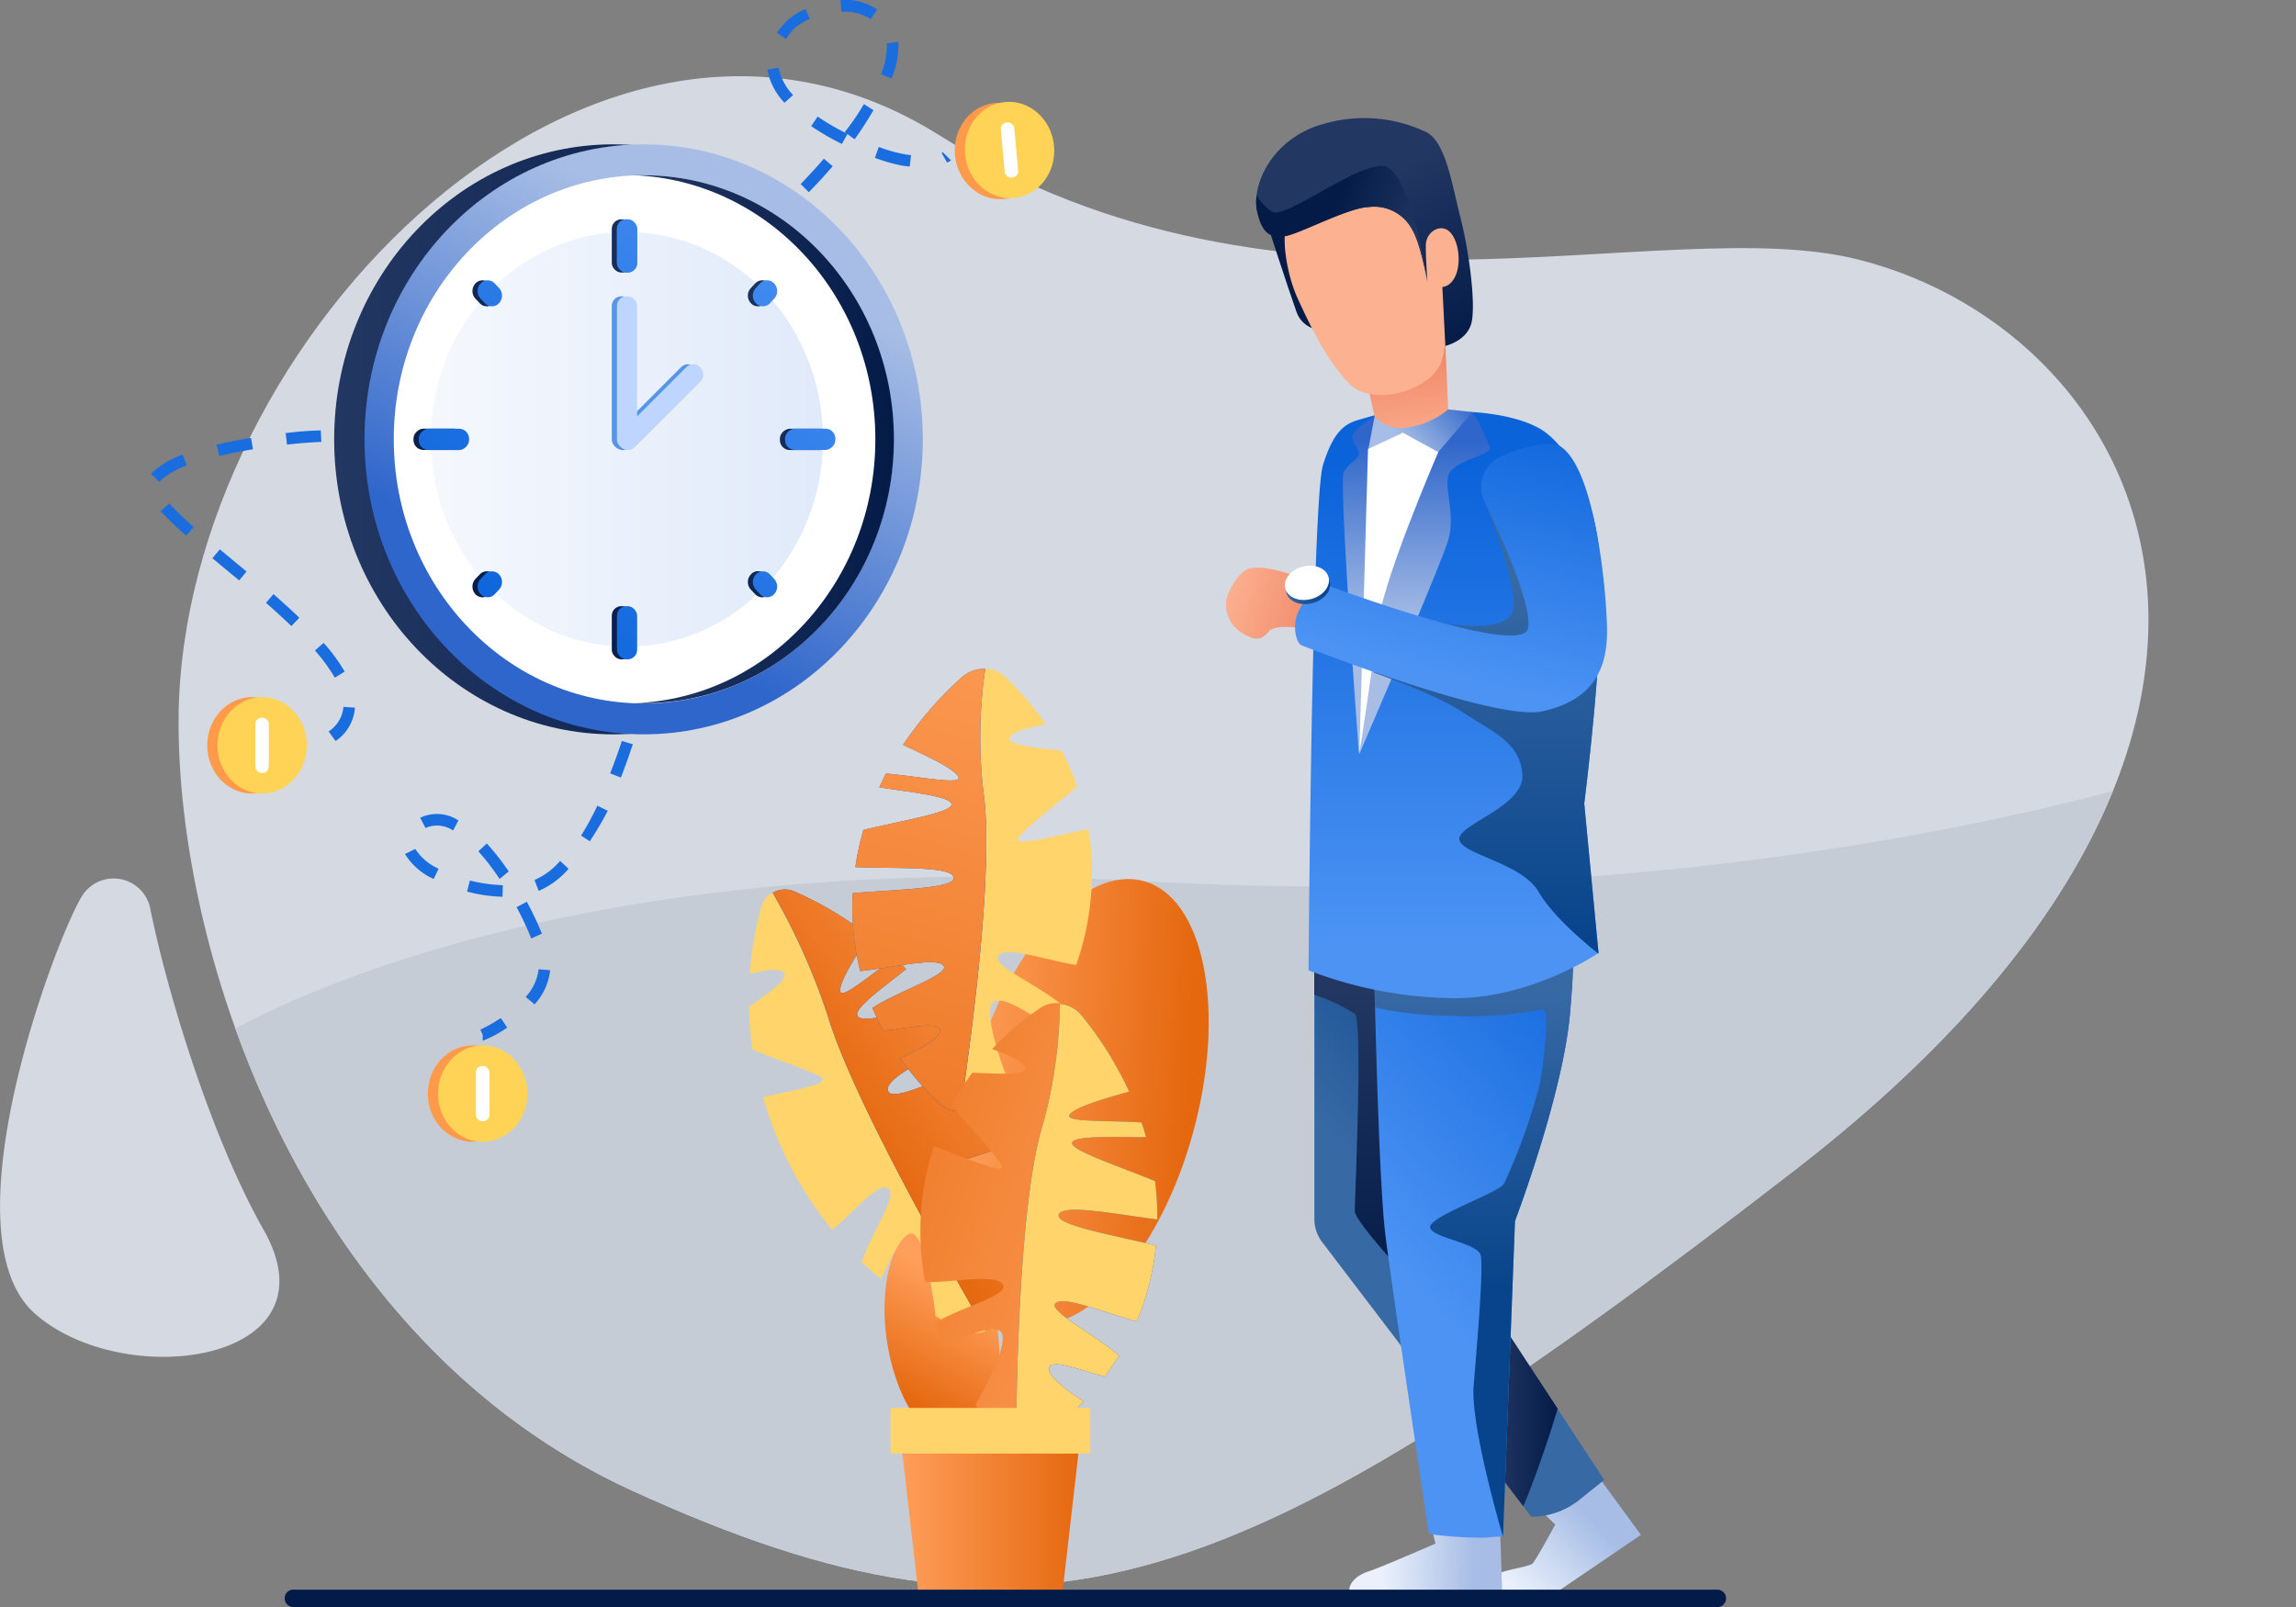 <svg id="图层_1" data-name="图层 1" xmlns="http://www.w3.org/2000/svg" xmlns:xlink="http://www.w3.org/1999/xlink" width="240" height="168" viewBox="0 0 240 168">
  <rect x="0" y="0" width="240" height="168" fill="#808080" stroke="none"/>
  <defs>
    <style>
      .cls-1 {
        fill: #d5dae2;
      }

      .cls-2 {
        fill: #c5ccd6;
      }

      .cls-3 {
        fill: url(#linear-gradient);
      }

      .cls-4 {
        fill: url(#未命名的渐变_76);
      }

      .cls-5 {
        fill: #ffd46a;
      }

      .cls-6 {
        fill: url(#linear-gradient-2);
      }

      .cls-7 {
        fill: url(#linear-gradient-3);
      }

      .cls-8 {
        fill: url(#linear-gradient-4);
      }

      .cls-9 {
        fill: url(#linear-gradient-5);
      }

      .cls-10 {
        fill: url(#linear-gradient-6);
      }

      .cls-11 {
        fill: url(#linear-gradient-7);
      }

      .cls-12 {
        fill: url(#linear-gradient-8);
      }

      .cls-13 {
        fill: url(#linear-gradient-9);
      }

      .cls-14 {
        fill: url(#linear-gradient-10);
      }

      .cls-15 {
        fill: #fff;
      }

      .cls-16 {
        fill: url(#linear-gradient-11);
      }

      .cls-17 {
        opacity: 0.49;
        fill: url(#linear-gradient-12);
      }

      .cls-18 {
        fill: url(#linear-gradient-13);
      }

      .cls-19 {
        fill: url(#linear-gradient-14);
      }

      .cls-20 {
        fill: url(#linear-gradient-15);
      }

      .cls-21 {
        fill: url(#linear-gradient-16);
      }

      .cls-22 {
        fill: url(#linear-gradient-17);
      }

      .cls-23 {
        fill: url(#linear-gradient-18);
      }

      .cls-24 {
        fill: url(#linear-gradient-19);
      }

      .cls-25 {
        fill: url(#linear-gradient-20);
      }

      .cls-26 {
        fill: url(#linear-gradient-21);
      }

      .cls-27 {
        fill: url(#linear-gradient-22);
      }

      .cls-28 {
        fill: url(#linear-gradient-23);
      }

      .cls-29 {
        fill: url(#linear-gradient-24);
      }

      .cls-30 {
        fill: url(#linear-gradient-25);
      }

      .cls-31 {
        fill: url(#linear-gradient-26);
      }

      .cls-32 {
        fill: url(#linear-gradient-27);
      }

      .cls-33 {
        fill: url(#linear-gradient-28);
      }

      .cls-34 {
        fill: url(#linear-gradient-30);
      }

      .cls-35 {
        fill: url(#linear-gradient-31);
      }

      .cls-36 {
        fill: #bdd5ff;
      }

      .cls-37 {
        fill: #ff9a4a;
      }

      .cls-38 {
        fill: #ffd355;
      }

      .cls-39 {
        fill: #196ddf;
      }

      .cls-40 {
        fill: url(#linear-gradient-32);
      }

      .cls-41 {
        fill: url(#linear-gradient-33);
      }

      .cls-42 {
        fill: url(#linear-gradient-34);
      }

      .cls-43 {
        fill: url(#linear-gradient-35);
      }

      .cls-44 {
        fill: url(#linear-gradient-36);
      }

      .cls-45 {
        fill: url(#linear-gradient-37);
      }

      .cls-46 {
        fill: url(#linear-gradient-38);
      }

      .cls-47 {
        fill: url(#linear-gradient-39);
      }

      .cls-48 {
        fill: url(#linear-gradient-40);
      }

      .cls-49 {
        fill: url(#linear-gradient-41);
      }

      .cls-50 {
        fill: url(#linear-gradient-42);
      }

      .cls-51 {
        fill: url(#未命名的渐变_35);
      }

      .cls-52 {
        fill: url(#linear-gradient-43);
      }

      .cls-53 {
        fill: #fcb190;
      }

      .cls-54 {
        fill: url(#linear-gradient-44);
      }

      .cls-55 {
        fill: url(#linear-gradient-45);
      }

      .cls-56 {
        fill: url(#未命名的渐变_36);
      }

      .cls-57 {
        fill: url(#linear-gradient-46);
      }

      .cls-58 {
        fill: url(#未命名的渐变_41);
      }

      .cls-59 {
        fill: url(#linear-gradient-47);
      }

      .cls-60 {
        fill: #031b48;
      }
    </style>
    <linearGradient id="linear-gradient" x1="-246.95" y1="-107.11" x2="-231.05" y2="-107.11" gradientTransform="matrix(0.14, 1.56, -0.99, 0.22, 40.38, 510.39)" gradientUnits="userSpaceOnUse">
      <stop offset="0" stop-color="#ff9f5b"/>
      <stop offset="1" stop-color="#e5670e"/>
    </linearGradient>
    <linearGradient id="未命名的渐变_76" data-name="未命名的渐变 76" x1="112.5" y1="114.72" x2="89.61" y2="154.87" gradientTransform="translate(21.82 -13.1) rotate(8.55)" gradientUnits="userSpaceOnUse">
      <stop offset="0.5" stop-color="#ff9f5b"/>
      <stop offset="0.79" stop-color="#e5670e"/>
    </linearGradient>
    <linearGradient id="linear-gradient-2" x1="36.57" y1="425.44" x2="13.12" y2="433.28" gradientTransform="translate(-116.84 -259.8) rotate(-25.74)" gradientUnits="userSpaceOnUse">
      <stop offset="0" stop-color="#3769a5"/>
      <stop offset="1" stop-color="#08448b"/>
    </linearGradient>
    <linearGradient id="linear-gradient-3" x1="98.06" y1="304.95" x2="68.64" y2="314.78" gradientTransform="translate(-65.84 -164.25) rotate(-16.34)" xlink:href="#linear-gradient"/>
    <linearGradient id="linear-gradient-4" x1="-1261.37" y1="96.56" x2="-1284.82" y2="104.4" gradientTransform="matrix(-1.14, 0.03, -0.05, 0.91, -1345.88, 41.16)" xlink:href="#linear-gradient-2"/>
    <linearGradient id="linear-gradient-5" x1="107.41" y1="56.49" x2="82.72" y2="148.24" gradientTransform="matrix(1, 0, 0, 1, 0, 0)" xlink:href="#linear-gradient"/>
    <linearGradient id="linear-gradient-6" x1="128.38" y1="134.12" x2="69.75" y2="115.92" gradientTransform="matrix(1, 0, 0, 1, 0, 0)" xlink:href="#linear-gradient"/>
    <linearGradient id="linear-gradient-7" x1="57.91" y1="-15.78" x2="34.46" y2="-7.95" gradientTransform="matrix(1.12, 0.21, -0.1, 0.9, 55.8, 129.22)" xlink:href="#linear-gradient-2"/>
    <linearGradient id="linear-gradient-8" x1="93.85" y1="157.42" x2="113.21" y2="157.42" gradientTransform="matrix(1, 0, 0, 1, 0, 0)" xlink:href="#linear-gradient"/>
    <linearGradient id="linear-gradient-9" x1="34.93" y1="45.93" x2="93.29" y2="45.93" gradientUnits="userSpaceOnUse">
      <stop offset="0" stop-color="#223762"/>
      <stop offset="1" stop-color="#041b48"/>
    </linearGradient>
    <linearGradient id="linear-gradient-10" x1="77.09" y1="26.45" x2="59.2" y2="61.96" gradientUnits="userSpaceOnUse">
      <stop offset="0" stop-color="#a7bde5"/>
      <stop offset="1" stop-color="#2f66cb"/>
    </linearGradient>
    <linearGradient id="linear-gradient-11" x1="66.33" y1="45.93" x2="93.39" y2="45.93" xlink:href="#linear-gradient-9"/>
    <linearGradient id="linear-gradient-12" x1="45.03" y1="45.93" x2="86.03" y2="45.93" gradientUnits="userSpaceOnUse">
      <stop offset="0" stop-color="#eaf1fc"/>
      <stop offset="1" stop-color="#c0d4f4"/>
    </linearGradient>
    <linearGradient id="linear-gradient-13" x1="77.35" y1="10.94" x2="38.22" y2="57.72" xlink:href="#linear-gradient-9"/>
    <linearGradient id="linear-gradient-14" x1="97.37" y1="27.46" x2="58.24" y2="74.23" xlink:href="#linear-gradient-9"/>
    <linearGradient id="linear-gradient-15" x1="97.63" y1="29.81" x2="59.9" y2="74.91" gradientTransform="translate(38.22 130.08) rotate(-90)" xlink:href="#linear-gradient-9"/>
    <linearGradient id="linear-gradient-16" x1="75.49" y1="10.51" x2="37.76" y2="55.6" gradientTransform="translate(-0.07 91.78) rotate(-90)" xlink:href="#linear-gradient-9"/>
    <linearGradient id="linear-gradient-17" x1="85.79" y1="19.09" x2="47.74" y2="64.56" xlink:href="#linear-gradient-9"/>
    <linearGradient id="linear-gradient-18" x1="87.7" y1="20.81" x2="49.66" y2="66.28" xlink:href="#linear-gradient-9"/>
    <linearGradient id="linear-gradient-19" x1="71.32" y1="5.97" x2="32.96" y2="51.82" xlink:href="#linear-gradient-9"/>
    <linearGradient id="linear-gradient-20" x1="102.53" y1="33.5" x2="64.16" y2="79.35" xlink:href="#linear-gradient-9"/>
    <linearGradient id="linear-gradient-21" x1="77.9" y1="10.94" x2="38.76" y2="57.72" gradientUnits="userSpaceOnUse">
      <stop offset="0" stop-color="#4c93f4"/>
      <stop offset="1" stop-color="#0b63da"/>
    </linearGradient>
    <linearGradient id="linear-gradient-22" x1="97.92" y1="27.46" x2="58.79" y2="74.23" xlink:href="#linear-gradient-21"/>
    <linearGradient id="linear-gradient-23" x1="98.18" y1="29.81" x2="60.45" y2="74.91" gradientTransform="translate(38.77 130.62) rotate(-90)" xlink:href="#linear-gradient-21"/>
    <linearGradient id="linear-gradient-24" x1="76.04" y1="10.51" x2="38.31" y2="55.6" gradientTransform="translate(0.47 92.33) rotate(-90)" xlink:href="#linear-gradient-21"/>
    <linearGradient id="linear-gradient-25" x1="86.33" y1="19.09" x2="48.29" y2="64.56" xlink:href="#linear-gradient-21"/>
    <linearGradient id="linear-gradient-26" x1="88.24" y1="20.81" x2="50.2" y2="66.28" xlink:href="#linear-gradient-21"/>
    <linearGradient id="linear-gradient-27" x1="71.87" y1="5.97" x2="33.51" y2="51.82" xlink:href="#linear-gradient-21"/>
    <linearGradient id="linear-gradient-28" x1="103.07" y1="33.5" x2="64.71" y2="79.35" xlink:href="#linear-gradient-21"/>
    <linearGradient id="linear-gradient-30" x1="58.39" y1="49.05" x2="61.23" y2="44.72" gradientUnits="userSpaceOnUse">
      <stop offset="0" stop-color="#99ace0"/>
      <stop offset="0.95" stop-color="#5796e4"/>
    </linearGradient>
    <linearGradient id="linear-gradient-31" x1="-120.28" y1="-670.97" x2="-117.44" y2="-675.31" gradientTransform="translate(176.83 549.05) scale(1 0.73)" xlink:href="#linear-gradient-30"/>
    <linearGradient id="linear-gradient-32" x1="166.32" y1="158.79" x2="158.56" y2="166.43" gradientUnits="userSpaceOnUse">
      <stop offset="0" stop-color="#a7bde5"/>
      <stop offset="1" stop-color="#eaf1fc"/>
    </linearGradient>
    <linearGradient id="linear-gradient-33" x1="149.15" y1="130.38" x2="169.16" y2="112.67" gradientTransform="matrix(1, 0, 0, 1, 0, 0)" xlink:href="#linear-gradient-2"/>
    <linearGradient id="linear-gradient-34" x1="147.19" y1="103.34" x2="147.19" y2="134.62" xlink:href="#linear-gradient-9"/>
    <linearGradient id="linear-gradient-35" x1="156.14" y1="148.47" x2="162.82" y2="148.47" xlink:href="#linear-gradient-9"/>
    <linearGradient id="linear-gradient-36" x1="154.07" y1="163.53" x2="144.56" y2="163.36" xlink:href="#linear-gradient-32"/>
    <linearGradient id="linear-gradient-37" x1="146.8" y1="133.33" x2="177.26" y2="106.38" xlink:href="#linear-gradient-21"/>
    <linearGradient id="linear-gradient-38" x1="154.04" y1="103.34" x2="154.04" y2="134.62" gradientTransform="matrix(1, 0, 0, 1, 0, 0)" xlink:href="#linear-gradient-2"/>
    <linearGradient id="linear-gradient-39" x1="152.07" y1="98.29" x2="152.07" y2="48.61" xlink:href="#linear-gradient-21"/>
    <linearGradient id="linear-gradient-40" x1="142.79" y1="46.08" x2="142.79" y2="65.38" gradientUnits="userSpaceOnUse">
      <stop offset="0" stop-color="#2f66cb"/>
      <stop offset="1" stop-color="#a7bde5"/>
    </linearGradient>
    <linearGradient id="linear-gradient-41" x1="148.92" y1="46.08" x2="148.92" y2="65.38" xlink:href="#linear-gradient-40"/>
    <linearGradient id="linear-gradient-42" x1="146.43" y1="45.91" x2="152.55" y2="40.49" xlink:href="#linear-gradient-10"/>
    <linearGradient id="未命名的渐变_35" data-name="未命名的渐变 35" x1="148.46" y1="50.17" x2="145.47" y2="27.61" gradientUnits="userSpaceOnUse">
      <stop offset="0.13" stop-color="#fcb190"/>
      <stop offset="0.99" stop-color="#e56045"/>
    </linearGradient>
    <linearGradient id="linear-gradient-43" x1="64.35" y1="326.14" x2="63.57" y2="328.01" gradientTransform="matrix(0.91, -0.42, 0.42, 0.91, -57.01, -247.23)" xlink:href="#linear-gradient-9"/>
    <linearGradient id="linear-gradient-44" x1="69.21" y1="325.37" x2="71.12" y2="344.65" gradientTransform="matrix(0.91, -0.42, 0.42, 0.91, -57.01, -247.23)" xlink:href="#linear-gradient-9"/>
    <linearGradient id="linear-gradient-45" x1="88.41" y1="273.18" x2="81.34" y2="266.95" gradientTransform="translate(-34.23 -196.9) rotate(-21.62)" xlink:href="#linear-gradient-9"/>
    <linearGradient id="未命名的渐变_36" data-name="未命名的渐变 36" x1="122.45" y1="60.28" x2="148" y2="67.8" gradientUnits="userSpaceOnUse">
      <stop offset="0.22" stop-color="#fcb190"/>
      <stop offset="0.99" stop-color="#e56045"/>
    </linearGradient>
    <linearGradient id="linear-gradient-46" x1="155.48" y1="60.57" x2="155.48" y2="98.18" gradientTransform="matrix(1, 0, 0, 1, 0, 0)" xlink:href="#linear-gradient-2"/>
    <linearGradient id="未命名的渐变_41" data-name="未命名的渐变 41" x1="146.46" y1="87.47" x2="159.06" y2="35.89" gradientUnits="userSpaceOnUse">
      <stop offset="0.33" stop-color="#4c93f4"/>
      <stop offset="0.9" stop-color="#0b63da"/>
    </linearGradient>
    <linearGradient id="linear-gradient-47" x1="121.99" y1="-72.19" x2="126.47" y2="-72.19" gradientTransform="translate(-6.58 71.84) rotate(25.98)" xlink:href="#linear-gradient-2"/>
  </defs>
  <title>插画</title>
  <g>
    <path class="cls-1" d="M98.17,14.13c35.94,22.58,75.52,7.83,96.06,13,30.86,7.78,51.71,50.09-6.61,95.19s-78.93,53-121.54,33.52C32,140.26,18.4,100,18.67,74.83,19.1,35.4,62.23-8.45,98.17,14.13Z"/>
    <path class="cls-2" d="M66.08,155.84c42.61,19.48,63.22,11.59,121.54-33.52,17.81-13.77,28.23-27.28,33.24-39.63-15.55,4.14-53.12,12.22-101.72,9.41C62.45,88.82,31.3,103.86,24.6,107.54,31.53,126.81,44.81,146.12,66.08,155.84Z"/>
    <path class="cls-1" d="M8.55,93.71A3.9,3.9,0,0,1,15.71,95c1.65,8.25,6.21,23.62,11.84,33.56,7.9,13.93-14.58,17-23.9,8.77S5.48,99,8.46,93.86Z"/>
    <g>
      <g>
        <ellipse class="cls-3" cx="113.25" cy="115.2" rx="23.92" ry="11.9" transform="translate(-27.68 194.15) rotate(-74.75)"/>
        <ellipse class="cls-4" cx="98.47" cy="139.34" rx="5.81" ry="11.67" transform="translate(-19.63 16.2) rotate(-8.55)"/>
        <g>
          <path class="cls-5" d="M80.74,93.33a2.43,2.43,0,0,0-1.17,1.49,35.15,35.15,0,0,0-1.19,7c1.55-.41,3-.63,3.49-.18.71.66-1.6,2.21-3.58,3.65a39.11,39.11,0,0,0,.37,4.43c2.32,1,5.42,2,7,2.78s-2.43,1.4-5.89,2.21a39.72,39.72,0,0,0,2.36,6.23,39.12,39.12,0,0,0,4.85,7.63c2.22-1.75,4.72-5,5.85-4.34s-1.68,4.49-2.75,7.71c.64.61,1.3,1.2,2,1.76,1-1.95,2.11-4.66,3.15-4.75,1.22-.12,2.1,5,2.58,8.66a33.39,33.39,0,0,0,3.18,1.56,2.5,2.5,0,0,0,2.11-.08C99.69,133.33,89.15,115,86.5,106.19A68.6,68.6,0,0,0,80.74,93.33Z"/>
          <path class="cls-6" d="M104.33,137.5a35.12,35.12,0,0,0,1.16-6.58c-2.09-.09-4.53-.46-4.51-1.45s2.75-1.46,4.63-2.22c0-1-.07-1.9-.16-2.85-2.86-.7-7.91-.21-7.71-1.46.17-1.08,4.25-1.93,7-3a38.22,38.22,0,0,0-3-8.57v0c-3.91,1.55-8.64,3.94-8.93,2.62s4.25-3.33,7.52-5.26a35.43,35.43,0,0,0-2.36-3.6c-3.7.69-7.93,1.92-8.34,1.08s2.92-3.14,5.1-4.9c-.38-.4-.78-.79-1.18-1.17-2.49,1.66-5.58,4.43-5.72,3.49s1.63-3.68,3-5.79A35.93,35.93,0,0,0,83,93.18a2.49,2.49,0,0,0-2.23.15,68.6,68.6,0,0,1,5.76,12.86C89.15,115,99.69,133.33,103,139.06A2.47,2.47,0,0,0,104.33,137.5Z"/>
          <path class="cls-7" d="M104.33,137.5a35.12,35.12,0,0,0,1.16-6.58c-2.09-.09-4.53-.46-4.51-1.45s2.75-1.46,4.63-2.22c0-1-.07-1.9-.16-2.85-2.86-.7-7.91-.21-7.71-1.46.17-1.08,4.25-1.93,7-3a38.22,38.22,0,0,0-3-8.57v0c-3.91,1.55-8.64,3.94-8.93,2.62s4.25-3.33,7.52-5.26a35.43,35.43,0,0,0-2.36-3.6c-3.7.69-7.93,1.92-8.34,1.08s2.92-3.14,5.1-4.9c-.38-.4-.78-.79-1.18-1.17-2.49,1.66-5.58,4.43-5.72,3.49s1.63-3.68,3-5.79A35.93,35.93,0,0,0,83,93.18a2.49,2.49,0,0,0-2.23.15,68.6,68.6,0,0,1,5.76,12.86C89.15,115,99.69,133.33,103,139.06A2.47,2.47,0,0,0,104.33,137.5Z"/>
        </g>
        <g>
          <path class="cls-5" d="M103,69.91a3,3,0,0,1,1.9.71,29.64,29.64,0,0,1,4.41,5.11c-1.81.32-3.44.77-3.74,1.33-.44.83,2.67,1.11,5.4,1.43a26.86,26.86,0,0,1,1.63,3.72c-2,1.75-4.79,3.86-6,5.18s3.18.1,7.17-.71a27.78,27.78,0,0,1,.34,6,29.53,29.53,0,0,1-1.61,8.2c-3.12-.47-7.22-2-8.1-1s3.8,2.91,6.38,5c-.39.77-.82,1.52-1.27,2.26-1.93-1.14-4.33-2.86-5.46-2.49-1.33.42,0,4.87,1.23,8.06-.83.9-1.7,1.77-2.63,2.6a3.46,3.46,0,0,1-2.24.83c.91-6,3.63-25.24,2.41-33.46A49,49,0,0,1,103,69.91Z"/>
          <path class="cls-8" d="M98.32,115.44a29.87,29.87,0,0,1-4.21-4.8c2.16-1,4.54-2.29,4.08-3.08s-3.55,0-5.86.18c-.41-.78-.79-1.56-1.13-2.37,2.68-1.77,8.19-3.51,7.42-4.43s-5.33.24-8.7.58a27.42,27.42,0,0,1-.79-8.15v0c4.8-.4,10.83-.48,10.55-1.66s-6-.89-10.27-1.06a28.34,28.34,0,0,1,.84-3.89c4.19-1,9.18-1.81,9.22-2.66s-4.47-1.3-7.56-1.79c.22-.48.46-1,.71-1.44,3.36.28,7.85,1.21,7.57.39s-3.37-2.27-5.8-3.38a37,37,0,0,1,6.2-7.12,3.5,3.5,0,0,1,2.4-.83,49,49,0,0,0-.2,12.79c1.22,8.22-1.5,27.43-2.41,33.46A3,3,0,0,1,98.32,115.44Z"/>
          <path class="cls-9" d="M98.32,115.44a29.87,29.87,0,0,1-4.21-4.8c2.16-1,4.54-2.29,4.08-3.08s-3.55,0-5.86.18c-.41-.78-.79-1.56-1.13-2.37,2.68-1.77,8.19-3.51,7.42-4.43s-5.33.24-8.7.58a27.42,27.42,0,0,1-.79-8.15v0c4.8-.4,10.83-.48,10.55-1.66s-6-.89-10.27-1.06a28.34,28.34,0,0,1,.84-3.89c4.19-1,9.18-1.81,9.22-2.66s-4.47-1.3-7.56-1.79c.22-.48.46-1,.71-1.44,3.36.28,7.85,1.21,7.57.39s-3.37-2.27-5.8-3.38a37,37,0,0,1,6.2-7.12,3.5,3.5,0,0,1,2.4-.83,49,49,0,0,0-.2,12.79c1.22,8.22-1.5,27.43-2.41,33.46A3,3,0,0,1,98.32,115.44Z"/>
        </g>
        <g>
          <path class="cls-10" d="M110.84,104.91a2.89,2.89,0,0,0-2,.4,30,30,0,0,0-5.14,4.37c1.74.6,3.27,1.29,3.48,1.89.31.89-2.8.68-5.54.58a27.85,27.85,0,0,0-2.18,3.42c1.69,2,4.12,4.56,5.13,6.05s-3.15-.39-6.95-1.8a27.58,27.58,0,0,0-1.28,5.88,29.91,29.91,0,0,0,.33,8.35c3.15,0,7.43-.91,8.14.23s-4.19,2.29-7.07,4c.26.82.57,1.62.9,2.42,2.09-.83,4.71-2.15,5.77-1.62,1.25.62-.8,4.8-2.46,7.78q1,1.53,2.19,3a3.43,3.43,0,0,0,2.09,1.16c0-6.09.32-25.49,2.79-33.42A49.49,49.49,0,0,0,110.84,104.91Z"/>
          <path class="cls-11" d="M108.4,150.6a29.62,29.62,0,0,0,4.88-4.1c-2-1.27-4.11-2.95-3.53-3.66s3.49.53,5.74,1.07c.53-.7,1-1.42,1.48-2.17-2.36-2.16-7.53-4.72-6.62-5.51s5.21,1.06,8.48,1.91a27.53,27.53,0,0,0,2-7.93v0c-4.68-1.14-10.61-2.14-10.15-3.26s6,0,10.29.53a29.18,29.18,0,0,0-.23-4c-4-1.65-8.77-3.2-8.68-4s4.62-.59,7.74-.6q-.22-.78-.48-1.53c-3.36-.24-7.93,0-7.53-.78s3.68-1.73,6.24-2.45a37.2,37.2,0,0,0-5-8,3.39,3.39,0,0,0-2.24-1.18,49.49,49.49,0,0,1-1.79,12.66c-2.47,7.93-2.76,27.33-2.79,33.42A2.92,2.92,0,0,0,108.4,150.6Z"/>
          <path class="cls-5" d="M108.4,150.6a29.62,29.62,0,0,0,4.88-4.1c-2-1.27-4.11-2.95-3.53-3.66s3.49.53,5.74,1.07c.53-.7,1-1.42,1.48-2.17-2.36-2.16-7.53-4.72-6.62-5.51s5.21,1.06,8.48,1.91a27.53,27.53,0,0,0,2-7.93v0c-4.68-1.14-10.61-2.14-10.15-3.26s6,0,10.29.53a29.18,29.18,0,0,0-.23-4c-4-1.65-8.77-3.2-8.68-4s4.62-.59,7.74-.6q-.22-.78-.48-1.53c-3.36-.24-7.93,0-7.53-.78s3.68-1.73,6.24-2.45a37.2,37.2,0,0,0-5-8,3.39,3.39,0,0,0-2.24-1.18,49.49,49.49,0,0,1-1.79,12.66c-2.47,7.93-2.76,27.33-2.79,33.42A2.92,2.92,0,0,0,108.4,150.6Z"/>
        </g>
      </g>
      <polygon class="cls-12" points="96.06 167.09 110.99 167.09 113.21 147.74 93.84 147.74 96.06 167.09"/>
      <rect class="cls-5" x="93.09" y="147.19" width="20.88" height="4.77" transform="translate(207.06 299.15) rotate(-180)"/>
    </g>
    <g>
      <g>
        <ellipse class="cls-13" cx="64.11" cy="45.93" rx="29.18" ry="30.84"/>
        <ellipse class="cls-14" cx="67.28" cy="45.93" rx="29.18" ry="30.84"/>
        <ellipse class="cls-15" cx="67.28" cy="45.93" rx="26.12" ry="27.61"/>
        <path class="cls-16" d="M67.28,18.32c-.32,0-.64,0-1,0C80.31,18.88,91.5,31,91.5,45.93S80.31,73,66.33,73.51l1,0c14.42,0,26.11-12.36,26.11-27.6S81.7,18.32,67.28,18.32Z"/>
        <ellipse class="cls-17" cx="65.53" cy="45.93" rx="20.5" ry="21.67"/>
      </g>
      <g>
        <rect class="cls-18" x="63.95" y="22.93" width="2.11" height="5.56" rx="0.99"/>
        <rect class="cls-19" x="63.95" y="63.37" width="2.11" height="5.56" rx="0.99"/>
        <rect class="cls-20" x="83.04" y="43.3" width="2.23" height="5.26" rx="1.04" transform="translate(130.08 -38.22) rotate(90)"/>
        <rect class="cls-21" x="44.74" y="43.3" width="2.23" height="5.26" rx="1.04" transform="translate(91.78 0.07) rotate(90)"/>
        <path class="cls-22" d="M49.69,62.11h0a1,1,0,0,0,1.49,0l.45-.48a1.16,1.16,0,0,0,0-1.57h0a1,1,0,0,0-1.49,0l-.45.47A1.17,1.17,0,0,0,49.69,62.11Z"/>
        <path class="cls-23" d="M78.48,31.69h0a1,1,0,0,0,1.49,0l.45-.47a1.17,1.17,0,0,0,0-1.58h0a1,1,0,0,0-1.49,0l-.45.48A1.16,1.16,0,0,0,78.48,31.69Z"/>
        <path class="cls-24" d="M49.69,29.64h0a1.17,1.17,0,0,0,0,1.58l.45.47a1,1,0,0,0,1.49,0h0a1.16,1.16,0,0,0,0-1.57l-.45-.48A1,1,0,0,0,49.69,29.64Z"/>
        <path class="cls-25" d="M78.48,60.06h0a1.16,1.16,0,0,0,0,1.57l.45.48a1,1,0,0,0,1.49,0h0a1.17,1.17,0,0,0,0-1.58L80,60.06A1,1,0,0,0,78.48,60.06Z"/>
      </g>
      <g>
        <rect class="cls-26" x="64.49" y="22.93" width="2.11" height="5.56" rx="0.99"/>
        <rect class="cls-27" x="64.49" y="63.37" width="2.11" height="5.56" rx="0.99"/>
        <rect class="cls-28" x="83.58" y="43.3" width="2.23" height="5.26" rx="1.04" transform="translate(130.62 -38.77) rotate(90)"/>
        <rect class="cls-29" x="45.29" y="43.3" width="2.23" height="5.26" rx="1.04" transform="translate(92.33 -0.47) rotate(90)"/>
        <path class="cls-30" d="M50.23,62.11h0a1,1,0,0,0,1.49,0l.45-.48a1.16,1.16,0,0,0,0-1.57h0a1,1,0,0,0-1.49,0l-.45.47A1.17,1.17,0,0,0,50.23,62.11Z"/>
        <path class="cls-31" d="M79,31.69h0a1,1,0,0,0,1.49,0l.44-.47a1.17,1.17,0,0,0,0-1.58h0a1,1,0,0,0-1.49,0l-.44.48A1.16,1.16,0,0,0,79,31.69Z"/>
        <path class="cls-32" d="M50.23,29.64h0a1.17,1.17,0,0,0,0,1.58l.45.47a1,1,0,0,0,1.49,0h0a1.16,1.16,0,0,0,0-1.57l-.45-.48A1,1,0,0,0,50.23,29.64Z"/>
        <path class="cls-33" d="M79,60.06h0a1.16,1.16,0,0,0,0,1.57l.44.48a1,1,0,0,0,1.49,0h0a1.17,1.17,0,0,0,0-1.58l-.44-.47A1,1,0,0,0,79,60.06Z"/>
        <rect class="cls-26" x="64.49" y="22.93" width="2.11" height="5.56" rx="0.99"/>
      </g>
      <rect class="cls-34" x="63.95" y="30.98" width="2.11" height="15.98" rx="0.99"/>
      <rect class="cls-35" x="67.45" y="36.69" width="2.11" height="11.74" rx="0.99" transform="translate(50.16 -35.97) rotate(45)"/>
      <rect class="cls-36" x="64.49" y="30.98" width="2.11" height="15.98" rx="0.99"/>
      <rect class="cls-36" x="68" y="36.69" width="2.11" height="11.74" rx="0.99" transform="translate(50.32 -36.36) rotate(45)"/>
    </g>
    <g>
      <ellipse class="cls-37" cx="26.33" cy="77.92" rx="4.67" ry="5.04"/>
      <ellipse class="cls-38" cx="27.4" cy="77.92" rx="4.67" ry="5.04"/>
      <rect class="cls-15" x="26.69" y="75.03" width="1.41" height="5.78" rx="0.66"/>
    </g>
    <g>
      <ellipse class="cls-37" cx="49.39" cy="114.33" rx="4.67" ry="5.04"/>
      <ellipse class="cls-38" cx="50.46" cy="114.33" rx="4.67" ry="5.04"/>
      <rect class="cls-15" x="49.75" y="111.44" width="1.41" height="5.78" rx="0.66"/>
    </g>
    <g>
      <g>
        <ellipse class="cls-37" cx="104.47" cy="15.79" rx="4.67" ry="5.04" transform="translate(-1 9.55) rotate(-5.21)"/>
        <ellipse class="cls-38" cx="105.53" cy="15.69" rx="4.67" ry="5.04" transform="translate(-0.99 9.64) rotate(-5.21)"/>
        <rect class="cls-15" x="104.82" y="12.8" width="1.41" height="5.78" rx="0.66" transform="translate(-0.99 9.64) rotate(-5.21)"/>
      </g>
      <path class="cls-39" d="M84.54,20.09l-.85-.85s1.06-1.07,2.43-2.65l.92.79C85.64,19,84.59,20.05,84.54,20.09Zm10.55-2.67-.82-.11a18.17,18.17,0,0,1-2.82-.81l.41-1.14a15.27,15.27,0,0,0,2.61.75c.27.05.52.08.76.11ZM99,17,98.43,16a.73.73,0,0,0,.12-.09l.86.86A2.27,2.27,0,0,1,99,17Zm-11-1.95a27.43,27.43,0,0,1-3.21-1.86l.68-1A25.86,25.86,0,0,0,88.59,14Zm1.3-.51-1-.73c.79-1,1.47-2,2-2.93l1,.64A36.72,36.72,0,0,1,89.35,14.54ZM82,10.74a6.9,6.9,0,0,1-1.8-3.47l1.19-.19a5.8,5.8,0,0,0,1.51,2.86Zm11.2-2.53-1.12-.44a7.42,7.42,0,0,0,.62-2.71,4.41,4.41,0,0,0,0-.52l1.2-.16a5.07,5.07,0,0,1,0,.68A8.63,8.63,0,0,1,93.18,8.21Zm-11-4.11-1-.68a10.45,10.45,0,0,1,1-1.19,7,7,0,0,1,2-1.29L84.65,2a5.81,5.81,0,0,0-1.65,1A7.65,7.65,0,0,0,82.15,4.1ZM91,2a4.88,4.88,0,0,0-3.06-.76L87.87,0A6,6,0,0,1,91.7,1Z"/>
    </g>
    <path class="cls-39" d="M35.08,77.47l-.73-1a3.43,3.43,0,0,0,1.55-2.57l1.2.08A4.59,4.59,0,0,1,35.08,77.47ZM35,70.85A18.5,18.5,0,0,0,32.92,68l.91-.79a18.47,18.47,0,0,1,2.2,3Zm-4.54-5.4c-.79-.75-1.65-1.55-2.66-2.43l.79-.91c1,.9,1.91,1.7,2.7,2.47ZM25,60.68l-2.8-2.32.78-.93,2.79,2.32ZM19.46,56a33.15,33.15,0,0,1-2.67-2.56l.9-.81a29.2,29.2,0,0,0,2.57,2.46Zm-2.82-5.63-.86-.84a9.26,9.26,0,0,1,3.31-2l.44,1.13A8.22,8.22,0,0,0,16.64,50.37Zm6.28-2.7-.28-1.18c1.1-.26,2.31-.5,3.6-.71l.2,1.19C25.17,47.18,24,47.41,22.92,47.67ZM30,46.48l-.14-1.2C32,45,33.51,45,33.53,45l.06,1.2S32.09,46.24,30,46.48Z"/>
    <path class="cls-39" d="M50.46,108.8v-.61l-.25-.55a17.4,17.4,0,0,0,2.14-1.21l.67,1A12.08,12.08,0,0,1,50.46,108.8ZM55.88,105l-.93-.78a5.16,5.16,0,0,0,1.35-2.89l1.21.1A6.35,6.35,0,0,1,55.88,105Zm-.35-6.89A31.84,31.84,0,0,0,54,94.84l1.07-.57a33.08,33.08,0,0,1,1.58,3.34Zm-3-4.36a16.38,16.38,0,0,1-3.71-.54l.3-1.16a16.3,16.3,0,0,0,3.44.49Zm3.8-.56L55.87,92a7.56,7.56,0,0,0,2.68-2l.88.83A8.64,8.64,0,0,1,56.3,93.14Zm-11-1.3a6.8,6.8,0,0,1-3-2.61l1.08-.53a5.62,5.62,0,0,0,2.44,2.07Zm6.89,0A23.83,23.83,0,0,0,50,89l.89-.82a27.53,27.53,0,0,1,2.29,2.92Zm9.52-3.89-1-.64a31,31,0,0,0,1.7-3.13l1.09.53A33.26,33.26,0,0,1,61.68,87.9ZM47.36,86.82a3,3,0,0,0-2.88-.26l-.56-1.07a4.09,4.09,0,0,1,4,.28ZM64.9,81.29l-1.12-.44C64.54,78.9,65,77.48,65,77.46l1.16.35C66.11,77.87,65.68,79.29,64.9,81.29Z"/>
    <g>
      <path class="cls-40" d="M160.67,157.54l1.9,1.84s-2,3.68-2.36,4.06-3.1.67-3.62,1.14a8.46,8.46,0,0,0-1.14,2.51h6.33l9.75-6.63-5.08-6.94Z"/>
      <path class="cls-41" d="M137.39,100.07v27.36a4,4,0,0,0,.82,2.43l21.86,28.71a8.09,8.09,0,0,0,5.13-1.86l2.49-2-19.22-29.25,3.16-29.1Z"/>
      <g>
        <path class="cls-42" d="M155.48,141.06c.71-.27,1-1.67,1.52-2.66l-8.52-13,3-27.77c-.14-.48-.26-.88-.35-1.2l-13.75,3.61V104a17.63,17.63,0,0,1,4.24,2c.85.85,0,19.06,0,20.62S154.25,141.53,155.48,141.06Z"/>
        <path class="cls-43" d="M162.82,147.26l-5.12-7.8a1.47,1.47,0,0,0-.43.35c-.42.6-1.19,8.88-1.13,13.6l3.09,4.06C160.1,155.44,161.72,151,162.82,147.26Z"/>
      </g>
      <path class="cls-44" d="M149.72,160l.33,1.37s-5.7,2.49-7,2.91-1.94,1.21-2,1.83a3,3,0,0,0,0,1h16l-.25-7.31Z"/>
      <path class="cls-45" d="M143.61,99.75s.43,23.19,1.21,29.41,4.55,31.2,4.55,31.2a38.57,38.57,0,0,0,5.87.39l1.87-.15,1.25-33s5-13.07,5.75-21.63,0-9.18,0-9.18Z"/>
      <path class="cls-46" d="M164.11,106c.78-8.56,0-9.18,0-9.18l-20.5,3s0,2.24.12,5.51a38.88,38.88,0,0,0,7.7.86,41.19,41.19,0,0,0,9.8-.66c.86,0,.1,5.59-.29,7.84a60.74,60.74,0,0,1-3.73,10.39c-.63.93-6.69,3-7.62,4.26s4.88,1.81,5.19,3.21-.39,9.35-.74,13.63,3.07,15.81,3.07,15.81l1.25-33S163.34,114.54,164.11,106Z"/>
      <path class="cls-47" d="M153.9,43.08s4.26.16,7,1.7,6.08,6.7,6.42,14.9S165.6,84,165.6,84l1.5,15.62s-7.39,5.07-15.94,4.72a43.37,43.37,0,0,1-14.38-2.9s.35-49.06,1.51-52.82,2.46-4.36,3.76-4.74,2.08-.58,2.08-.58Z"/>
      <path class="cls-48" d="M143.7,43.57a9,9,0,0,0-2,1.45c-.93.92.46,1.82.35,2.44s-1.05.89-1.59,1.91,1.59,29.45,1.59,29.45l3.07-25.41V46.8Z"/>
      <path class="cls-49" d="M153.9,43.08a20.5,20.5,0,0,1,1.85,3.76c.05.76-4,1.34-4.37,2.91s.77,4.09,0,6.72-9.29,22.35-9.29,22.35L144.43,58l4-10Z"/>
      <polygon class="cls-50" points="143.69 43.52 143.04 46.93 146.69 45.23 150.35 47.25 153.9 43.08 151.38 42.8 143.69 43.52"/>
      <path class="cls-51" d="M142.21,37l1.49,6.57a3.78,3.78,0,0,0,3.21,1.15,8.57,8.57,0,0,0,4.47-1.92l-.29-6.75Z"/>
      <path class="cls-52" d="M132.16,22.47s2.43,7.53,3.36,10.13,4.37,2,4.37,2l2.72-6.71L137.52,21Z"/>
      <path class="cls-53" d="M135.66,31.23c1.3,2.83,2.89,6.24,5.31,8.82s8.7.85,9.75-2.37a17.2,17.2,0,0,0,.22-7.38s2.13-.68,2.05-2.44-1.11-4-2.26-4.11-1.65,1.36-1.65,1.36a6.57,6.57,0,0,0-3.71-4.17c-2.88-1-10.75,2.82-11,3.39S134.36,28.39,135.66,31.23Z"/>
      <path class="cls-54" d="M149.21,29.45s-.7-4-1.65-5.59a4.48,4.48,0,0,0-4.5-2.22c-2.18.09-7.44,2.92-8.82,3.05s-2.31-.18-2.85-2.79S133,14.48,138.2,13a15.1,15.1,0,0,1,10.67.71c2.23.87,2.85,5.38,3.78,9s1.58,8.82,1.2,10.87-2.77,2.58-2.77,2.58L150.77,30s1,0,1.49-1.47.1-3.64-.83-4.39-2.38.1-2.39,1.52S149.21,29.45,149.21,29.45Z"/>
      <path class="cls-55" d="M144.46,17.34c-3,0-9.92,5.46-11.46,4.82a5,5,0,0,1-1.64-1.74,5,5,0,0,0,0,1.5c.54,2.61,1.48,2.92,2.86,2.79s6.63-3,8.82-3.06a4.5,4.5,0,0,1,4.5,2.23c1,1.56,1.65,5.58,1.65,5.58S147.46,17.32,144.46,17.34Z"/>
      <path class="cls-15" d="M150.35,47.25S144.18,61.43,143.92,66c-.07,1.3-1.83,12.86-1.83,12.86L143,46.93l3.66-1.71Z"/>
      <path class="cls-56" d="M138.09,61.55A27.18,27.18,0,0,0,134.78,60c-1.24-.43-3.3-.9-4.35-.51s-2,2.34-2.18,2.92A3.44,3.44,0,0,0,129.57,66c1.67,1.12,2.29.93,3.07,0s4.52-.16,4.52-.16Z"/>
      <path class="cls-57" d="M167.31,59.68a26.38,26.38,0,0,0-1.69-8.51l-10.8.31s4.78,11.33,3,13c-2,1.84-7.83.48-7.83.48l-6.38,5.36s6.4,2.19,9.39,4.2,5.84,3,6.13,6.39-6.7,5.25-6.59,6.82,6.53,2.46,8.28,5.49,6.28,6.49,6.28,6.49L165.6,84S167.66,67.89,167.31,59.68Z"/>
      <path class="cls-58" d="M157,47.66a3.53,3.53,0,0,0-1.83,4.78c2,4.14,5.06,11.12,4.55,13.27-.74,3.13-21.68-4.78-21.68-4.78s-2.44,2.22-2.63,4.08.56,2.42.56,2.42,20.19,8,25.21,6.94c7.5-1.61,6.9-7.43,6.71-10.72-.25-4-1.43-14.83-4.8-17C162,46,159.3,46.68,157,47.66Z"/>
      <ellipse class="cls-59" cx="136.73" cy="61.37" rx="2.34" ry="1.75" transform="translate(-11.01 36.16) rotate(-14.49)"/>
      <ellipse class="cls-15" cx="136.61" cy="60.93" rx="2.34" ry="1.75" transform="translate(-10.9 36.12) rotate(-14.49)"/>
    </g>
    <path class="cls-60" d="M179.42,168H30.76a.91.91,0,1,1,0-1.81H179.42a.91.91,0,1,1,0,1.81Z"/>
  </g>
</svg>
